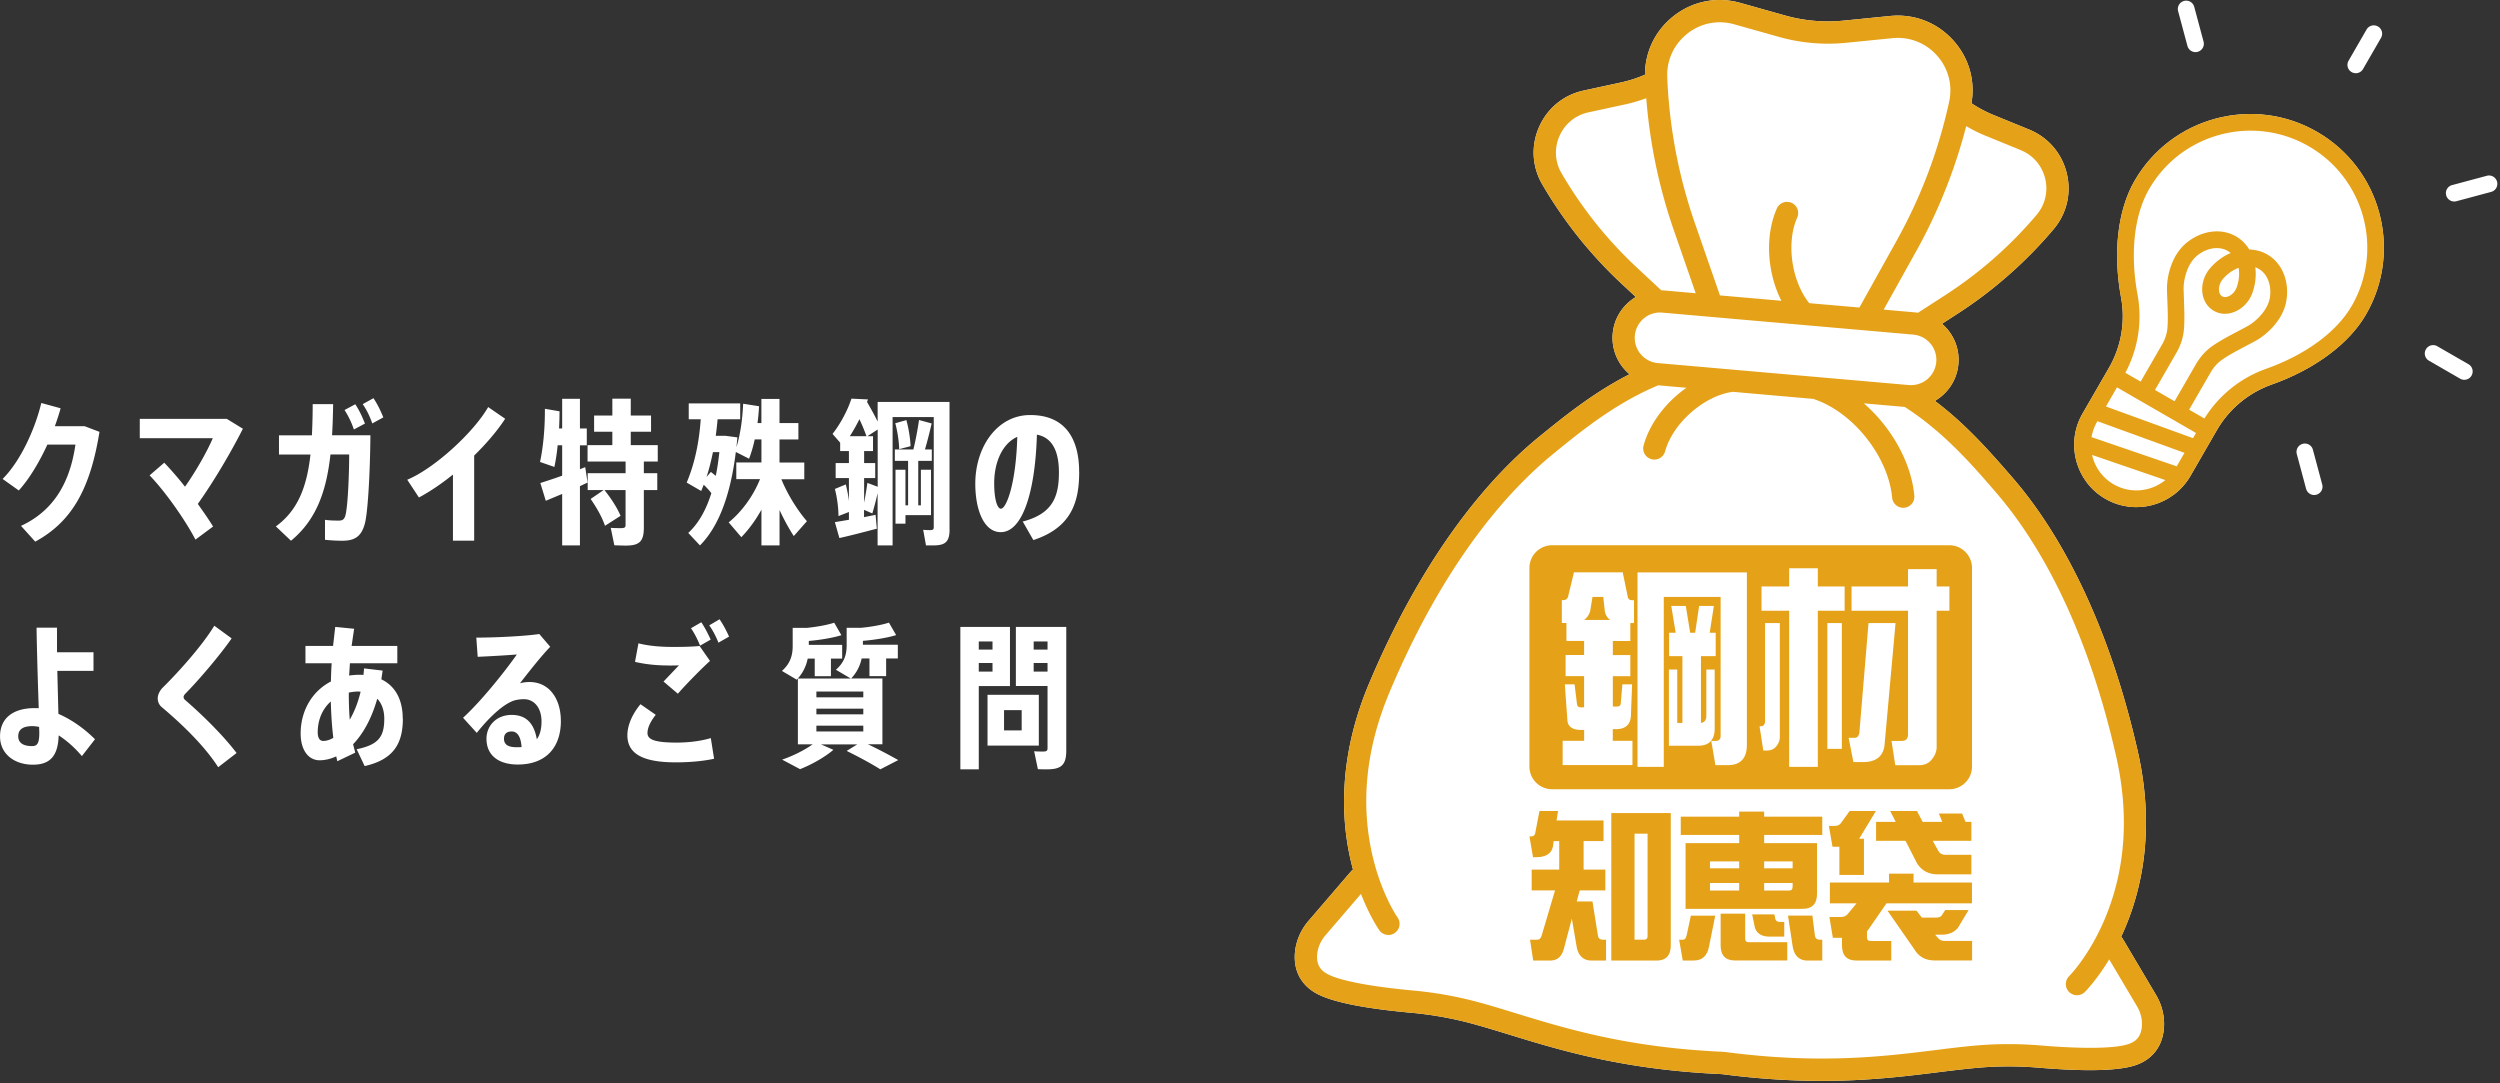 <svg id="_レイヤー_1" xmlns="http://www.w3.org/2000/svg" viewBox="0 0 577 250"><rect x="0" y="0" width="577" height="250" fill="#333333" stroke="none"/><defs><style>.cls-1,.cls-2{fill:#fff;stroke-width:0}.cls-2{fill:#e5a117}</style></defs><path class="cls-1" d="M534.79 30.44c-14.73-8.5-33.63-3.44-42.13 11.29-3.9 6.76-5.04 16.58-3.12 26.95 1.03 5.56.04 11.32-2.79 16.21l-6.11 10.58c-3.97 6.87-1.6 15.68 5.26 19.65 6.87 3.97 15.68 1.6 19.65-5.27l6.11-10.58c2.83-4.9 7.32-8.63 12.65-10.52 9.94-3.52 17.87-9.42 21.77-16.18 8.5-14.73 3.44-33.63-11.29-42.13z"/><path class="cls-1" d="M489.94 216.69c-.11-.18-.24-.34-.38-.49.28-.6.56-1.21.83-1.84 2.34-5.48 3.86-11.34 4.52-17.42.82-7.58.31-15.52-1.53-23.6-3.16-13.91-7.46-26.63-12.79-37.8-4.67-9.8-10.03-18.25-15.94-25.1-5.76-6.69-11.22-12.75-18.08-17.91 2.98-1.74 5.11-4.84 5.43-8.53.32-3.65-1.2-7.04-3.79-9.27l3.68-2.38c4.11-2.66 8.07-5.66 11.75-8.91 3.68-3.24 7.16-6.78 10.32-10.53 3.06-3.62 4.17-8.33 3.04-12.94-1.13-4.6-4.29-8.27-8.68-10.07l-8.18-3.34c-1.79-.73-3.51-1.65-5.13-2.72.91-5.23-.57-10.45-4.13-14.44-3.73-4.18-9.06-6.26-14.63-5.71l-10.73 1.07c-4.55.45-9.1.06-13.51-1.18L401.63.66c-5.39-1.51-11.01-.39-15.4 3.08-4.19 3.31-6.56 8.2-6.57 13.5-1.78.77-3.63 1.38-5.52 1.79l-8.63 1.87c-4.63 1-8.38 4.07-10.29 8.41-1.91 4.34-1.64 9.17.75 13.27 2.47 4.24 5.28 8.33 8.34 12.17 3.07 3.84 6.44 7.47 10.03 10.81l3.21 2.99c-2.93 1.75-5.02 4.82-5.34 8.47-.32 3.7 1.24 7.13 3.89 9.36-7.65 3.89-14.1 8.89-20.93 14.48-7.01 5.73-13.75 13.11-20.06 21.96-7.18 10.08-13.63 21.86-19.16 35.01-3.21 7.64-5.1 15.37-5.6 22.98-.41 6.11.07 12.15 1.43 17.94.16.67.32 1.32.49 1.96-.17.12-.32.25-.46.41l-9.8 11.41c-1.74 2.03-2.82 4.47-3.11 7.04-.46 4.11 1.17 7.5 4.61 9.54 3.44 2.05 10.93 3.61 22.25 4.64 4.7.43 9.36 1.26 13.86 2.47 2.81.76 5.73 1.65 8.82 2.6 10.25 3.15 22.67 6.96 40.76 8.55 2.63.23 5.38.41 8.26.54 2.86.38 5.6.67 8.23.9 18.09 1.58 30.99-.02 41.63-1.34 3.21-.4 6.24-.77 9.14-1.03 4.64-.41 9.37-.42 14.07-.02 11.33.95 18.98.71 22.72-.71 3.74-1.41 5.94-4.47 6.2-8.6.16-2.59-.47-5.17-1.84-7.48l-7.67-12.94zM22.96 99.67c-2.16 13.32-6.44 20.77-14.83 25.34l-3.28-3.64c7.92-3.67 11.37-10.51 12.56-18.75h-6.48c-1.87 4.07-4.18 7.92-6.59 10.58L.6 110.54c4.14-4.1 7.52-11.59 8.93-17.53l4.46 1.22c-.36 1.33-.83 2.74-1.33 4.14h6.88l3.42 1.3zm22.69 16.63c1.33 1.87 2.56 3.64 3.53 5.22l-4.07 3.02c-2.2-4.25-6.77-10.87-10.58-14.83l3.38-2.92a79.48 79.48 0 0 1 4.79 5.54c2.52-3.56 5.15-8.21 6.41-11.19H32.26v-4.46h20.09l3.71 2.27c-2.92 5.76-6.8 12.27-10.4 17.35zm30.99-15.84h8.85c-.07 8.93-.61 18.03-1.3 20.45-.79 2.88-2.3 3.89-5.15 3.89-1.22 0-2.66-.07-4.03-.22v-4.61c1.15.18 2.48.18 3.2.18s1.08-.18 1.37-.79c.68-1.4 1.01-9.79 1.01-14.47h-4.32c-.94 8.53-3.28 15.12-9.11 19.91l-3.49-3.31c5.11-3.71 7.16-9.18 7.99-16.59h-7.27v-4.43h7.6c.11-2.27.18-4.64.18-7.2h4.72c-.04 2.52-.11 4.93-.25 7.2zm5.04-1.33c-.58-1.69-1.26-3.1-2.16-4.5L82 93.3c.94 1.44 1.58 2.81 2.23 4.46l-2.56 1.37zm6.8-2.8-2.56 1.4c-.58-1.69-1.26-3.06-2.2-4.46l2.48-1.37c.94 1.44 1.62 2.81 2.27 4.43zm20.96 8.81v19.65h-4.9v-15.26c-2.63 2.12-5.36 3.96-7.85 5.29l-2.7-4.1c6.33-2.63 15.37-10.98 18.68-16.77l3.92 2.7c-1.8 2.77-4.32 5.72-7.16 8.5zm26.17 6.23-1.76.83v13.68h-4.1V114l-3.78 1.58-1.26-4.1c1.26-.4 3.13-1.01 5.04-1.69v-7.02h-1.04c-.18 1.8-.43 3.49-.76 5l-3.31-1.15c.76-3.53 1.15-7.96 1.12-12.27l3.38.58c0 1.3-.04 2.66-.11 3.96h.72v-6.84h4.1v6.84h1.58v3.89h-1.58v5.51l1.22-.47.54 3.56zm12.99-4.86v2.7h3.1v3.89h-3.1v8.64c0 3.24-1.01 4.18-4.18 4.18-.79 0-1.8-.04-2.63-.07l-.83-4.03c.68.07 1.62.07 2.38.07s1.04-.14 1.04-.68v-8.1h-4.86c1.69 2.16 2.92 4.1 3.71 5.94l-3.6 2.3c-.65-1.94-1.8-4-3.31-6.19l2.99-2.05h-3.67v-3.89h8.75v-2.7h-8.78v-3.78h5.72v-3.1h-4.21V95.9h4.21v-3.89h4.25v3.89h4.68v3.74h-4.68v3.1h6.23v3.78h-3.2zm34.6 17.21c-1.08-1.66-2.23-3.74-3.28-6.01v8.17h-4.18v-8.24c-1.4 2.52-3.02 4.68-4.64 6.34l-2.92-3.42c2.77-2.2 5.62-5.9 7.23-9.97h-5.47v-3.85h5.8v-5.33h-1.55c-.32 1.55-.76 3.02-1.3 4.46l-3.06-1.55c-1.19 9.61-3.82 17.1-8.28 21.56l-2.7-2.88c2.38-2.2 4.1-5.26 5.33-9.18-.5-.65-1.08-1.3-1.76-1.94l-.58 1.44-3.35-1.94c1.91-4.54 2.88-9.47 3.24-14.61h-2.77V93.1h11.88v3.67h-5.22c-.11 1.3-.25 2.56-.43 3.82h2.3l2.7.36-.22 2.27c.97-3.17 1.4-6.7 1.55-10.04l3.67.58c-.07 1.3-.18 2.59-.36 3.89h.9v-5.58h4.18v5.58h4.36v3.78h-4.36v5.33h5.72v3.85h-5.29c1.44 3.56 3.82 7.31 5.9 9.68l-3.06 3.46zm-18-13.9c.36-1.69.61-3.53.83-5.47h-1.48c-.4 1.94-.86 3.85-1.48 5.72l1.01-1.15 1.12.9zm53.96 12.42c0 2.81-1.01 3.64-3.71 3.64h-1.73l-.65-3.6c.47.04 1.08.07 1.58.07.65 0 .86-.14.86-.68V96.26h-9.5v29.62h-3.46v-12.06c-.32 1.48-.76 3.13-1.22 4.68l-1.91-.83v1.69l2.66-.54.29 3.2c-2.59.68-6.33 1.66-8.64 2.16l-1.04-3.67 3.24-.54v-1.8l-2.41.94c0-1.76-.29-4.21-.83-6.26l2.52-1.04c.32 1.3.58 2.59.72 3.82v-5.29h-3.06v-3.46h3.06v-2.77h-2.02v-1.94l-1.76-2.02c1.87-2.38 3.53-5.54 4.36-8.14l3.82.18-.22.58c.97 1.69 1.8 3.17 2.45 4.54v-4.54h16.59v29.48zm-23.03-21.56h3.85a39.99 39.99 0 0 0-1.62-3.92c-.68 1.33-1.4 2.66-2.23 3.92zm6.44 11.66V99.13l-2.38 1.55h1.3v3.42h-2.05v2.77H202v3.46h-2.56v5.69c.32-1.66.58-3.31.76-4.57l2.38.9zm6.41 6.55v1.98h-2.3v-12.45h2.3v8.21h.61v-10.26h-3.06v-2.63h4.28c.58-2.38 1.04-4.97 1.3-6.8l2.92.79c-.4 1.73-.94 3.92-1.55 6.01h1.58v2.63h-3.13v10.26h.61v-8.21h2.34v10.47h-5.9zm1.18-15.91-2.63.68c-.04-1.69-.36-4-.9-5.98l2.56-.72c.58 2.09.9 4.35.97 6.01zm38.92 5.94c0 7.16-1.94 12.89-10.58 15.73l-2.45-4.28c6.95-1.8 8.35-5.8 8.35-11.34 0-4.75-1.44-8.03-5.08-8.71-.4 13.57-3.42 22.5-8.35 22.5-3.85 0-5.87-5.08-5.87-11.19 0-8.46 5.04-15.84 12.67-15.84 8.42 0 11.3 5.9 11.3 13.14zm-14.29-8.1c-3.53 1.58-5.33 6.01-5.33 10.69 0 3.78.72 5.9 1.55 5.9 1.26 0 3.49-5.76 3.78-16.59zm-212.87 69.8-3.02 3.89c-1.66-1.98-3.53-3.6-5.36-4.79-.14 4.68-1.91 6.77-5.94 6.77-4.39 0-7.59-2.59-7.59-6.51 0-4.25 3.02-6.55 8.03-6.55.29 0 .58 0 .9.04-.18-5.4-.43-13.25-.5-18.61h4.72v5.69h8.42v4.28h-8.35l.25 9.93c2.84 1.22 5.83 3.24 8.46 5.87zm-12.89-2.85c-.54-.11-1.04-.18-1.51-.18-2.27 0-3.31.79-3.31 2.34s1.19 2.27 3.17 2.27c1.26 0 1.69-.65 1.69-3.17 0-.29-.04-.72-.04-1.26zm45.58 6.02-4.25 3.28c-3.1-4.82-8.03-9.65-13.1-13.93-.54-.47-.86-1.19-.86-1.98s.47-1.8 1.22-2.52c3.53-3.49 9-9.54 11.84-14.22l4 2.92c-2.66 3.85-7.63 9.68-10.73 12.81-.22.25-.36.5-.36.72s.11.47.32.65c4.57 3.96 9.11 8.57 11.91 12.27zm38.37-7.96c0 5.76-2.12 9.47-8.82 10.98l-1.84-3.89c5.15-1.04 6.37-2.99 6.37-7.05 0-1.94-.58-3.53-1.62-4.61-1.3 4.61-3.28 8.13-5.58 10.51l.5 1.94-4.14 1.98-.25-1.12c-1.26.58-2.56.9-3.85.9-2.59 0-4.36-2.41-4.36-6.16 0-5.29 2.66-9.79 6.98-12.02.04-1.33.07-2.77.18-4.21H70.5v-4h6.37l.5-4.39 4.36.43-.58 3.96H91.7v4H80.76l-.18 2.84c.76-.11 1.58-.18 2.41-.18.32 0 .61 0 .9.04l.14-1.51 4.28.5-.29 2.02c3.17 1.51 4.93 4.64 4.93 9.04zm-16.05 4.46c-.32-2.59-.5-5.36-.58-8.39-1.91 1.69-3.02 4.21-3.02 7.13 0 1.44.58 1.98 1.26 1.98.76 0 1.55-.25 2.34-.72zm3.78-4.17c1.01-1.73 1.91-3.89 2.52-6.48-.18 0-.32-.04-.5-.04-.76 0-1.55.11-2.23.25 0 2.27.07 4.32.22 6.26zm48.74.25c0 6.33-3.64 10.08-9.94 10.08-4.5 0-7.23-2.16-7.23-5.94 0-3.13 2.41-5.51 5.79-5.51 3.2 0 5.15 1.73 5.83 5.62.68-.94 1.08-2.27 1.08-4.1 0-3.24-1.76-5.15-4.07-5.15-.65 0-1.76.11-2.52.4-2.59 1.01-5.76 4.1-8.35 7.38l-3.17-3.49c4.1-3.74 9.54-10.51 12.42-14.61-2.12.18-5.87.4-9.04.54l-.32-4.43c4.36 0 11.12-.32 14.54-.83l2.52 2.95c-1.91 1.94-5.22 6.12-6.98 8.42.68-.18 1.4-.29 2.16-.29 4.72 0 7.27 4 7.27 8.96zm-9.07 6.05c-.18-2.48-1.01-3.6-2.3-3.6-1.08 0-1.76.54-1.76 1.66 0 1.3.83 1.98 2.92 1.98.4 0 .79 0 1.15-.04zm43.67-2.09.76 4.79c-2.66.58-5.83.83-8.85.83-7.77 0-11.16-2.09-11.16-6.26 0-2.2 1.04-4.75 3.02-7.16l3.53 2.45c-1.3 1.62-1.91 3.06-1.91 4.21 0 1.55 1.8 2.2 6.8 2.2 2.38 0 5.33-.29 7.81-1.04zm-9.72-16.74c-2.74 0-5.26-.25-7.77-.83l.79-4.28c2.27.58 5 .83 7.92.83 2.45 0 4.36-.04 6.19-.22l2.41 3.46c-1.73 1.51-5.58 5.44-7.42 7.56l-3.31-2.81 3.56-3.74c-.76.04-1.8.04-2.38.04zm7.24-4.57c-.47-1.26-1.3-2.88-2.09-4.03l2.38-1.37c.76 1.12 1.58 2.7 2.16 4l-2.45 1.4zm6.69-2.09-2.45 1.4c-.47-1.26-1.3-2.88-2.12-4l2.38-1.4c.79 1.12 1.62 2.7 2.2 4zm15.63 9.94-3.42-2.02c1.98-1.76 2.48-3.64 2.48-5.8v-4.14h3.28c2.27-.22 4.79-.68 6.3-1.19l1.66 2.88c-1.91.61-4.97 1.12-7.52 1.33v.9h7.7V152h-2.59v4.07h-3.74V152h-1.62c-.36 1.76-1.12 3.38-2.52 4.86zm23.39 18.57-4.1 2.12c-2.12-1.33-4.72-2.74-7.77-4.25l2.45-1.51h-8.39l2.88 1.26c-2.05 1.73-4.97 3.38-7.7 4.46l-4.14-2.2c2.52-.86 5.04-2.12 7.06-3.53h-3.42V156.6h12.2l-3.42-2.02c1.98-1.73 2.48-3.56 2.48-5.69v-4h3.42c2.3-.22 4.82-.68 6.34-1.19l1.66 2.88c-1.91.61-5.08 1.12-7.67 1.33v.9h8.06v3.17h-2.7v4.07h-3.85v-4.07h-1.8c-.36 1.66-1.08 3.17-2.41 4.61h7.2v15.19h-3.35c2.59 1.22 4.86 2.45 6.98 3.63zm-18.86-14.5h10.83v-1.33h-10.83v1.33zm0 3.92h10.83v-1.3h-10.83v1.3zm0 3.96h10.83v-1.33h-10.83v1.33zm37.48-10.48v19.22h-4.25V144.7h11.45v13.64h-7.2zm0-10.29v1.87h3.17v-1.87h-3.17zm3.17 6.95v-1.98h-3.17V155h3.17zm10.69 17.09h-11.84v-11.73h11.84v11.73zm-3.96-8.2h-4.07v4.68h4.07v-4.68zm10.29 9.39c0 3.28-1.19 4.28-4.39 4.28-.68 0-1.51 0-2.16-.04l-.86-4.14c.61.07 1.4.07 2.05.07.79 0 1.04-.14 1.04-.79v-14.33h-7.31v-13.64h11.63v28.58zm-7.52-25.23v1.87h3.2v-1.87h-3.2zm3.2 6.95v-1.98h-3.2V155h3.2zM542.76 16.64c.92.53 2.1.22 2.63-.71l4.15-7.19c.53-.92.22-2.1-.71-2.63a1.92 1.92 0 0 0-2.63.71l-4.15 7.19c-.53.92-.22 2.1.71 2.63zm-37.9-6.04c.14.51.47.92.9 1.17.43.25.95.33 1.46.19a1.921 1.921 0 0 0 1.36-2.36l-2.15-8.02a1.921 1.921 0 0 0-2.36-1.36 1.921 1.921 0 0 0-1.36 2.36l2.15 8.02z"/><path class="cls-2" d="M534.79 30.44c-14.73-8.5-33.63-3.44-42.13 11.29-3.9 6.76-5.04 16.58-3.12 26.95 1.03 5.56.04 11.32-2.79 16.21l-6.11 10.58c-3.97 6.87-1.6 15.68 5.26 19.65 6.87 3.97 15.68 1.6 19.65-5.27l6.11-10.58c2.83-4.9 7.32-8.63 12.65-10.52 9.94-3.52 17.87-9.42 21.77-16.18 8.5-14.73 3.44-33.63-11.29-42.13zm-46.96 81.34c-2.64-1.52-4.35-4.02-4.98-6.78l16.91 5.8c-3.29 2.69-8.03 3.23-11.93.98zm14.56-4.15-19.66-6.74c.2-1.2.61-2.38 1.25-3.49l.11-.19 20.09 7.31-1.79 3.1zm3.75-6.5-20.09-7.31 2.55-4.42 18.24 10.53-.7 1.21zm-2.07-31.79c-.04-.96-.08-1.89-.09-2.75-.02-2.04.81-5.77 3.19-7.65 2.57-2.03 5.72-2.23 7.67-.54-1.7.71-3.3 1.86-4.65 3.39-1.49 1.69-2.18 3.95-1.84 6.04.28 1.71 1.2 3.09 2.59 3.9s3.05.91 4.67.29c1.99-.75 3.6-2.48 4.31-4.61.65-1.93.84-3.9.61-5.72 2.44.84 3.84 3.66 3.37 6.91-.44 3.01-3.25 5.59-5.03 6.59-.74.42-1.57.85-2.42 1.3-1.86.98-3.97 2.09-5.72 3.29-1.57 1.08-2.88 2.52-3.9 4.27l-4.94 8.56-4.52-2.61 4.94-8.56c1.01-1.75 1.6-3.6 1.75-5.51.17-2.12.07-4.5 0-6.6zm12.6-7.51c.24 1.34.11 2.85-.39 4.36-.35 1.04-1.12 1.89-2.02 2.23-.37.14-.9.25-1.38-.03-.48-.27-.65-.79-.71-1.18-.15-.95.2-2.05.92-2.87 1.06-1.19 2.3-2.05 3.58-2.52zm26.07 8.82c-3.45 5.98-10.64 11.25-19.72 14.47a27.665 27.665 0 0 0-14.24 11.47l-3.53-2.04 4.94-8.56c.71-1.23 1.66-2.28 2.74-3.02 1.56-1.08 3.48-2.08 5.33-3.06.89-.47 1.74-.92 2.52-1.35 2.26-1.27 6.27-4.68 6.95-9.39.8-5.47-2.04-10.25-6.76-11.35-.6-.14-1.22-.22-1.84-.24-.32-.53-.7-1.02-1.12-1.48-3.31-3.53-8.87-3.61-13.21-.18-3.74 2.95-4.69 8.13-4.66 10.72 0 .89.05 1.85.09 2.85.08 2.09.17 4.25.02 6.15-.1 1.31-.53 2.65-1.25 3.88l-4.94 8.56-3.53-2.04c2.95-5.52 3.95-11.9 2.81-18.07-1.75-9.48-.78-18.34 2.67-24.32 7.44-12.89 23.98-17.32 36.87-9.88 12.89 7.44 17.32 23.98 9.88 36.87z"/><path class="cls-1" d="M533.82 103.8a1.921 1.921 0 0 0-2.36-1.36 1.921 1.921 0 0 0-1.36 2.36l2.15 8.02c.14.51.47.92.9 1.17.43.25.95.33 1.46.19a1.921 1.921 0 0 0 1.36-2.36l-2.15-8.02zm42.5-61.87a1.921 1.921 0 0 0-2.36-1.36l-8.02 2.15a1.921 1.921 0 0 0-1.36 2.36c.14.51.47.92.9 1.17.43.25.95.33 1.46.19l8.02-2.15a1.921 1.921 0 0 0 1.36-2.36zm-6.6 42.13-7.19-4.15a1.92 1.92 0 0 0-2.63.71c-.53.92-.22 2.1.71 2.63l7.19 4.15c.92.53 2.1.22 2.63-.71.53-.92.22-2.1-.71-2.63z"/><path class="cls-2" d="M489.94 216.69c-.11-.18-.24-.34-.38-.49.28-.6.56-1.21.83-1.84 2.34-5.48 3.86-11.34 4.52-17.42.82-7.58.31-15.52-1.53-23.6-3.16-13.91-7.46-26.63-12.79-37.8-4.67-9.8-10.03-18.25-15.94-25.1-5.76-6.69-11.22-12.75-18.08-17.91 2.98-1.74 5.11-4.84 5.43-8.53.32-3.65-1.2-7.04-3.79-9.27l3.68-2.38c4.11-2.66 8.07-5.66 11.75-8.91 3.68-3.24 7.16-6.78 10.32-10.53 3.06-3.62 4.17-8.33 3.04-12.94-1.13-4.6-4.29-8.27-8.68-10.07l-8.18-3.34c-1.79-.73-3.51-1.65-5.13-2.72.91-5.23-.57-10.45-4.13-14.44-3.73-4.18-9.06-6.26-14.63-5.71l-10.73 1.07c-4.55.45-9.1.06-13.51-1.18L401.63.66c-5.39-1.51-11.01-.39-15.4 3.08-4.19 3.31-6.56 8.2-6.57 13.5-1.78.77-3.63 1.38-5.52 1.79l-8.63 1.87c-4.63 1-8.38 4.07-10.29 8.41-1.91 4.34-1.64 9.17.75 13.27 2.47 4.24 5.28 8.33 8.34 12.17 3.07 3.84 6.44 7.47 10.03 10.81l3.21 2.99c-2.93 1.75-5.02 4.82-5.34 8.47-.32 3.7 1.24 7.13 3.89 9.36-7.65 3.89-14.1 8.89-20.93 14.48-7.01 5.73-13.75 13.11-20.06 21.96-7.18 10.08-13.63 21.86-19.16 35.01-3.21 7.64-5.1 15.37-5.6 22.98-.41 6.11.07 12.15 1.43 17.94.16.67.32 1.32.49 1.96-.17.12-.32.25-.46.41l-9.8 11.41c-1.74 2.03-2.82 4.47-3.11 7.04-.46 4.11 1.17 7.5 4.61 9.54 3.44 2.05 10.93 3.61 22.25 4.64 4.7.43 9.36 1.26 13.86 2.47 2.81.76 5.73 1.65 8.82 2.6 10.25 3.15 22.67 6.96 40.76 8.55 2.63.23 5.38.41 8.26.54 2.86.38 5.6.67 8.23.9 18.09 1.58 30.99-.02 41.63-1.34 3.21-.4 6.24-.77 9.14-1.03 4.64-.41 9.37-.42 14.07-.02 11.33.95 18.98.71 22.72-.71 3.74-1.41 5.94-4.47 6.2-8.6.16-2.59-.47-5.17-1.84-7.48l-7.67-12.94zM466.39 34.66c2.85 1.16 4.9 3.55 5.63 6.53.73 2.99.01 6.05-1.97 8.4-3.01 3.56-6.3 6.92-9.8 9.99a96.08 96.08 0 0 1-11.15 8.45l-6.43 4.16c-.21-.03-.43-.07-.65-.09l-7.27-.64 7.49-13.45a122.03 122.03 0 0 0 11.56-28.9c1.42.83 2.88 1.57 4.4 2.19l8.18 3.34zM389.43 7.77c3.09-2.44 7.04-3.23 10.83-2.16l10.38 2.92a41.708 41.708 0 0 0 15.4 1.35l10.73-1.07c3.92-.39 7.67 1.07 10.29 4.01 2.62 2.94 3.64 6.83 2.8 10.68a116.94 116.94 0 0 1-12.1 32.02l-8.61 15.46-11.58-1.01c-4.07-5.08-5.37-13.91-2.77-19.77.57-1.3-.01-2.81-1.31-3.39-1.3-.57-2.81.01-3.39 1.31-1.71 3.87-2.23 8.67-1.45 13.53.45 2.79 1.31 5.43 2.49 7.77l-14.18-1.24-5.8-16.72c-3.76-10.85-5.9-22.17-6.36-33.64-.16-3.93 1.53-7.59 4.62-10.03zm-21.11 43.77A95.38 95.38 0 0 1 360.41 40a9.395 9.395 0 0 1-.48-8.61c1.24-2.82 3.67-4.8 6.68-5.46l8.63-1.87c1.6-.35 3.18-.82 4.72-1.4.81 10.38 2.94 20.61 6.36 30.47l5.05 14.55-7.27-.64c-.22-.02-.43-.02-.65-.02l-5.61-5.22c-3.4-3.17-6.61-6.62-9.52-10.26zm9 25.92a5.848 5.848 0 0 1 6.33-5.31l9.56.84 38.81 3.4 9.56.84c3.21.28 5.59 3.12 5.31 6.33a5.848 5.848 0 0 1-6.33 5.31l-57.93-5.07a5.848 5.848 0 0 1-5.31-6.33zM491.43 240.9c-2.9 1.1-10.36 1.24-20.47.39-4.99-.42-10.02-.41-14.95.02-2.99.26-6.07.64-9.32 1.05-10.39 1.29-22.99 2.85-40.59 1.31-2.58-.23-5.27-.52-8.07-.89h-.11l-.11-.02c-22.1-.96-36.38-5.35-47.85-8.87-3.14-.96-6.1-1.87-9-2.65a88.433 88.433 0 0 0-14.72-2.62c-10.11-.92-17.43-2.36-20.09-3.94-1.06-.63-2.44-1.79-2.13-4.55.17-1.55.83-3.02 1.9-4.27l8.2-9.55c2.03 5.25 4.11 8.23 4.24 8.4.45.64 1.15 1.01 1.87 1.07.59.05 1.19-.1 1.71-.47 1.16-.82 1.43-2.42.6-3.58-.04-.05-3.75-5.39-5.81-14.42-2.76-12.08-1.42-24.7 3.96-37.52 12.78-30.4 27.57-46.68 37.73-54.98 6.41-5.24 14.36-11.73 24.3-15.88l6.51.57c-.84.59-1.66 1.23-2.45 1.93-3.68 3.27-6.32 7.31-7.44 11.39a2.57 2.57 0 0 0 2.26 3.24c1.21.11 2.36-.66 2.7-1.88 1.77-6.44 8.84-12.72 15.44-13.72.05 0 .09-.02.13-.03l18.71 1.64.12.06c9.04 3.04 17.12 13.24 18.01 22.74a2.58 2.58 0 0 0 2.33 2.32c.15.01.31.01.47 0a2.576 2.576 0 0 0 2.32-2.8c-.52-5.54-3.03-11.39-7.06-16.48a36.338 36.338 0 0 0-4.6-4.82l9.44.83c9.07 5.82 15.77 13.59 21.17 19.86 8.56 9.94 20.3 28.54 27.61 60.69 3.08 13.56 2.2 26.22-2.61 37.64-3.6 8.54-8.18 13.15-8.22 13.19a2.571 2.571 0 0 0 1.58 4.39c.72.06 1.47-.18 2.03-.73.15-.15 2.72-2.72 5.63-7.54l6.42 10.83c.84 1.41 1.23 2.98 1.13 4.53-.17 2.78-1.73 3.68-2.89 4.12z"/><path class="cls-2" d="m370.4 141.1-.37-3.33h-2.48l-.55 3.33c-.28.87-.73 1.5-1.38 1.98h6.01c-.69-.48-1.06-1.11-1.24-1.98z"/><path class="cls-2" d="M449.89 125.84h-91.65a5.25 5.25 0 0 0-5.25 5.25v45.82c0 2.9 2.35 5.25 5.25 5.25h91.65c2.9 0 5.25-2.35 5.25-5.25v-45.82c0-2.9-2.35-5.25-5.25-5.25zm-72.74 17.96h-.87v4.15h-4.04v3.24h4.04v4.88h-4.04v7h.96c.55 0 .83-.24.87-.72l.37-4.4h2.25l-.28 7.29c-.09 2.03-1.33 3.04-3.35 3.04h-.83v2.7h4.54v5.6h-16.11v-5.6h4.96v-2.51h-.69c-1.93 0-3.07-.72-3.17-2.22l-.6-8.31h2.25l.55 4.49c.05.53.32.82.87.82h.78v-7.2h-4.27v-4.88h4.27v-3.24h-4.08v-4.15h-1.06v-5.27h.32c.55 0 .92-.24 1.1-.72l1.38-5.7h11.29v.19l1.15 5.56c.09.43.41.68.96.68h.46v5.27zm14.82 28.31h-6.79v-17.58h1.93v12.32h1.19v-15.41h-3.07v-5.41h1.51l-1.01-6.18h3.35l1.01 6.18h1.15l.92-6.18h3.4l-.96 6.18h1.38v5.41h-3.4v15.41c.83-.14 1.24-.68 1.24-1.64v-10.68h1.93v13.62c0 2.61-1.28 3.96-3.76 3.96zm11.2-.1c0 3.04-1.51 4.59-4.41 4.59h-2.84l-.96-5.6h1.01c.78 0 1.15-.39 1.15-1.16v-32.07H384v39.22h-6.06v-44.88h25.24v39.9zm7.61-1.88c0 .68-.23 1.4-.78 2.08-.55.72-1.33 1.01-2.2 1.01h-.83l-.87-5.6h.18c.41 0 .69-.1.87-.34.14-.24.23-.53.23-.87V143.8h3.4v26.33zm14.32 2.71h-3.35v-29.03h3.35v29.03zm.64-31.89h-6.19v36.04h-6.61v-36.04h-6.38v-5.6h6.38v-4.2h6.61v4.2h6.19v5.6zm4.36 34.93h-2.34l-1.1-5.6h1.42c.55 0 .92-.39 1.06-1.16l2.11-25.31h6.24l-2.57 28.5c-.46 2.37-2.07 3.57-4.82 3.57zm19.82-34.93h-2.94v31.45c0 1.01-.37 1.93-1.06 2.8-.73.97-1.74 1.4-2.94 1.4h-5.55l-.87-5.6h2.39c.5 0 .87-.14 1.1-.43.23-.29.32-.63.32-1.06v-28.55h-13.03v-5.6h13.03v-4.01h6.61v4.01h2.94v5.6zm-78.03 80.74h10.44c2.18 0 3.28-1.16 3.28-3.49v-30.55h-13.72v34.04zm5.36-29.28h3.01v23.6c0 .62-.28.87-.83.87h-2.18V192.4zm-8.43 23.64-1.28-8h-3.63l.69-2.55h5.91v-4.8h-5.01v-6.58h4.6v-4.76h-10.85l.35-2.18h-4.29l-.97 5.06c-.1.51-.41.8-.9.8h-.45l.83 4.8h.73c2.25 0 3.66-.87 3.9-2.69l.14-1.02h1.28v6.58h-6.36v4.8h5.39l-3.08 10.4c-.21.69-.55.98-1.07.98h-1.62l.73 4.8h3.91c1.66 0 2.7-.91 3.18-2.76l1.83-6.91 1.11 6.47c.38 2.18 1.66 3.2 3.39 3.2h3.39v-4.8h-.66c-.62 0-1.07-.25-1.18-.84zm39.63.11h3.35v-3.38h-.9c-.66 0-1.04-.22-1.14-.65l-.24-1.09h-5.12l.62 3.02c.45 1.38 1.56 2.11 3.42 2.11zm10.44-.15-.59-4.69h-5.63l1.07 7.06c.35 2.25 1.62 3.31 3.35 3.31h3.49v-4.8h-.48c-.66 0-1.07-.25-1.21-.87z"/><path class="cls-2" d="M402.79 216.59v-5.71h-5.67v7.31c0 2.33 1.14 3.49 3.32 3.49h12.06v-4.22h-8.88c-.59 0-.83-.29-.83-.87zm4.38-29.27h-5.77v1.16h-13.48v4.22h13.48v1.89h-12.37v15.17h27.02c2.21 0 3.32-1.16 3.32-3.49V194.6h-12.2v-1.89h13.41v-4.22h-13.41v-1.16zm-5.77 18.22h-6.74v-1.75h6.74v1.75zm0-5.13h-6.74v-1.6h6.74v1.6zm12.34 4.22c0 .62-.28.91-.83.91h-5.74v-1.75h6.57v.84zm0-5.82v1.6h-6.57v-1.6h6.57zm-24.47 17.06c-.14.69-.41 1.02-.86 1.02h-.86l.83 4.8h2.49c2.04 0 3.14-1.09 3.56-3.16l1.45-7.2h-5.63l-.97 4.55zm57.82.4-.45-.55h1.59c1.52 0 2.73-.51 3.63-1.53l2.49-4.15h-5.39l-.83 1.27c-.28.33-.66.47-1.24.47h-3.32l-1.24-1.6h-6.7l6.12 8.8c1.04 1.82 2.63 2.69 4.7 2.69h8.71v-4.51h-6.46c-.69 0-1.21-.33-1.59-.91zm-20.18-29.1-2.14 2.95c-.31.33-.76.51-1.45.51h-1.21l.83 4.8h1.59v6.51h5.67v-8.36h-1.11l3.87-6.4h-6.05z"/><path class="cls-2" d="M441.66 201.65h-5.67v2.04h-13.65v4.8h6.15l-2.07 2.51c-.35.4-.83.65-1.56.65h-2.63l.79 4.8h2.11v1.75c0 2.33 1.11 3.49 3.32 3.49h8.05v-4.51h-4.77c-.55 0-.83-.29-.83-.87v-1.38c.1-.11.17-.22.28-.33l4.22-6.11h19.73v-4.8h-13.48v-2.04zm-8.64-7.6h6.77l2.66 5.2c1.07 1.71 2.66 2.55 4.8 2.55h7.74v-4.51h-6.08c-.62 0-1.14-.29-1.49-.8l-1.35-2.44h8.92v-4.36h-1.35l-.79-1.93h-5.36l.79 1.93h-4.53l-1.31-2.51h-6.19l1.28 2.51H433v4.36z"/></svg>